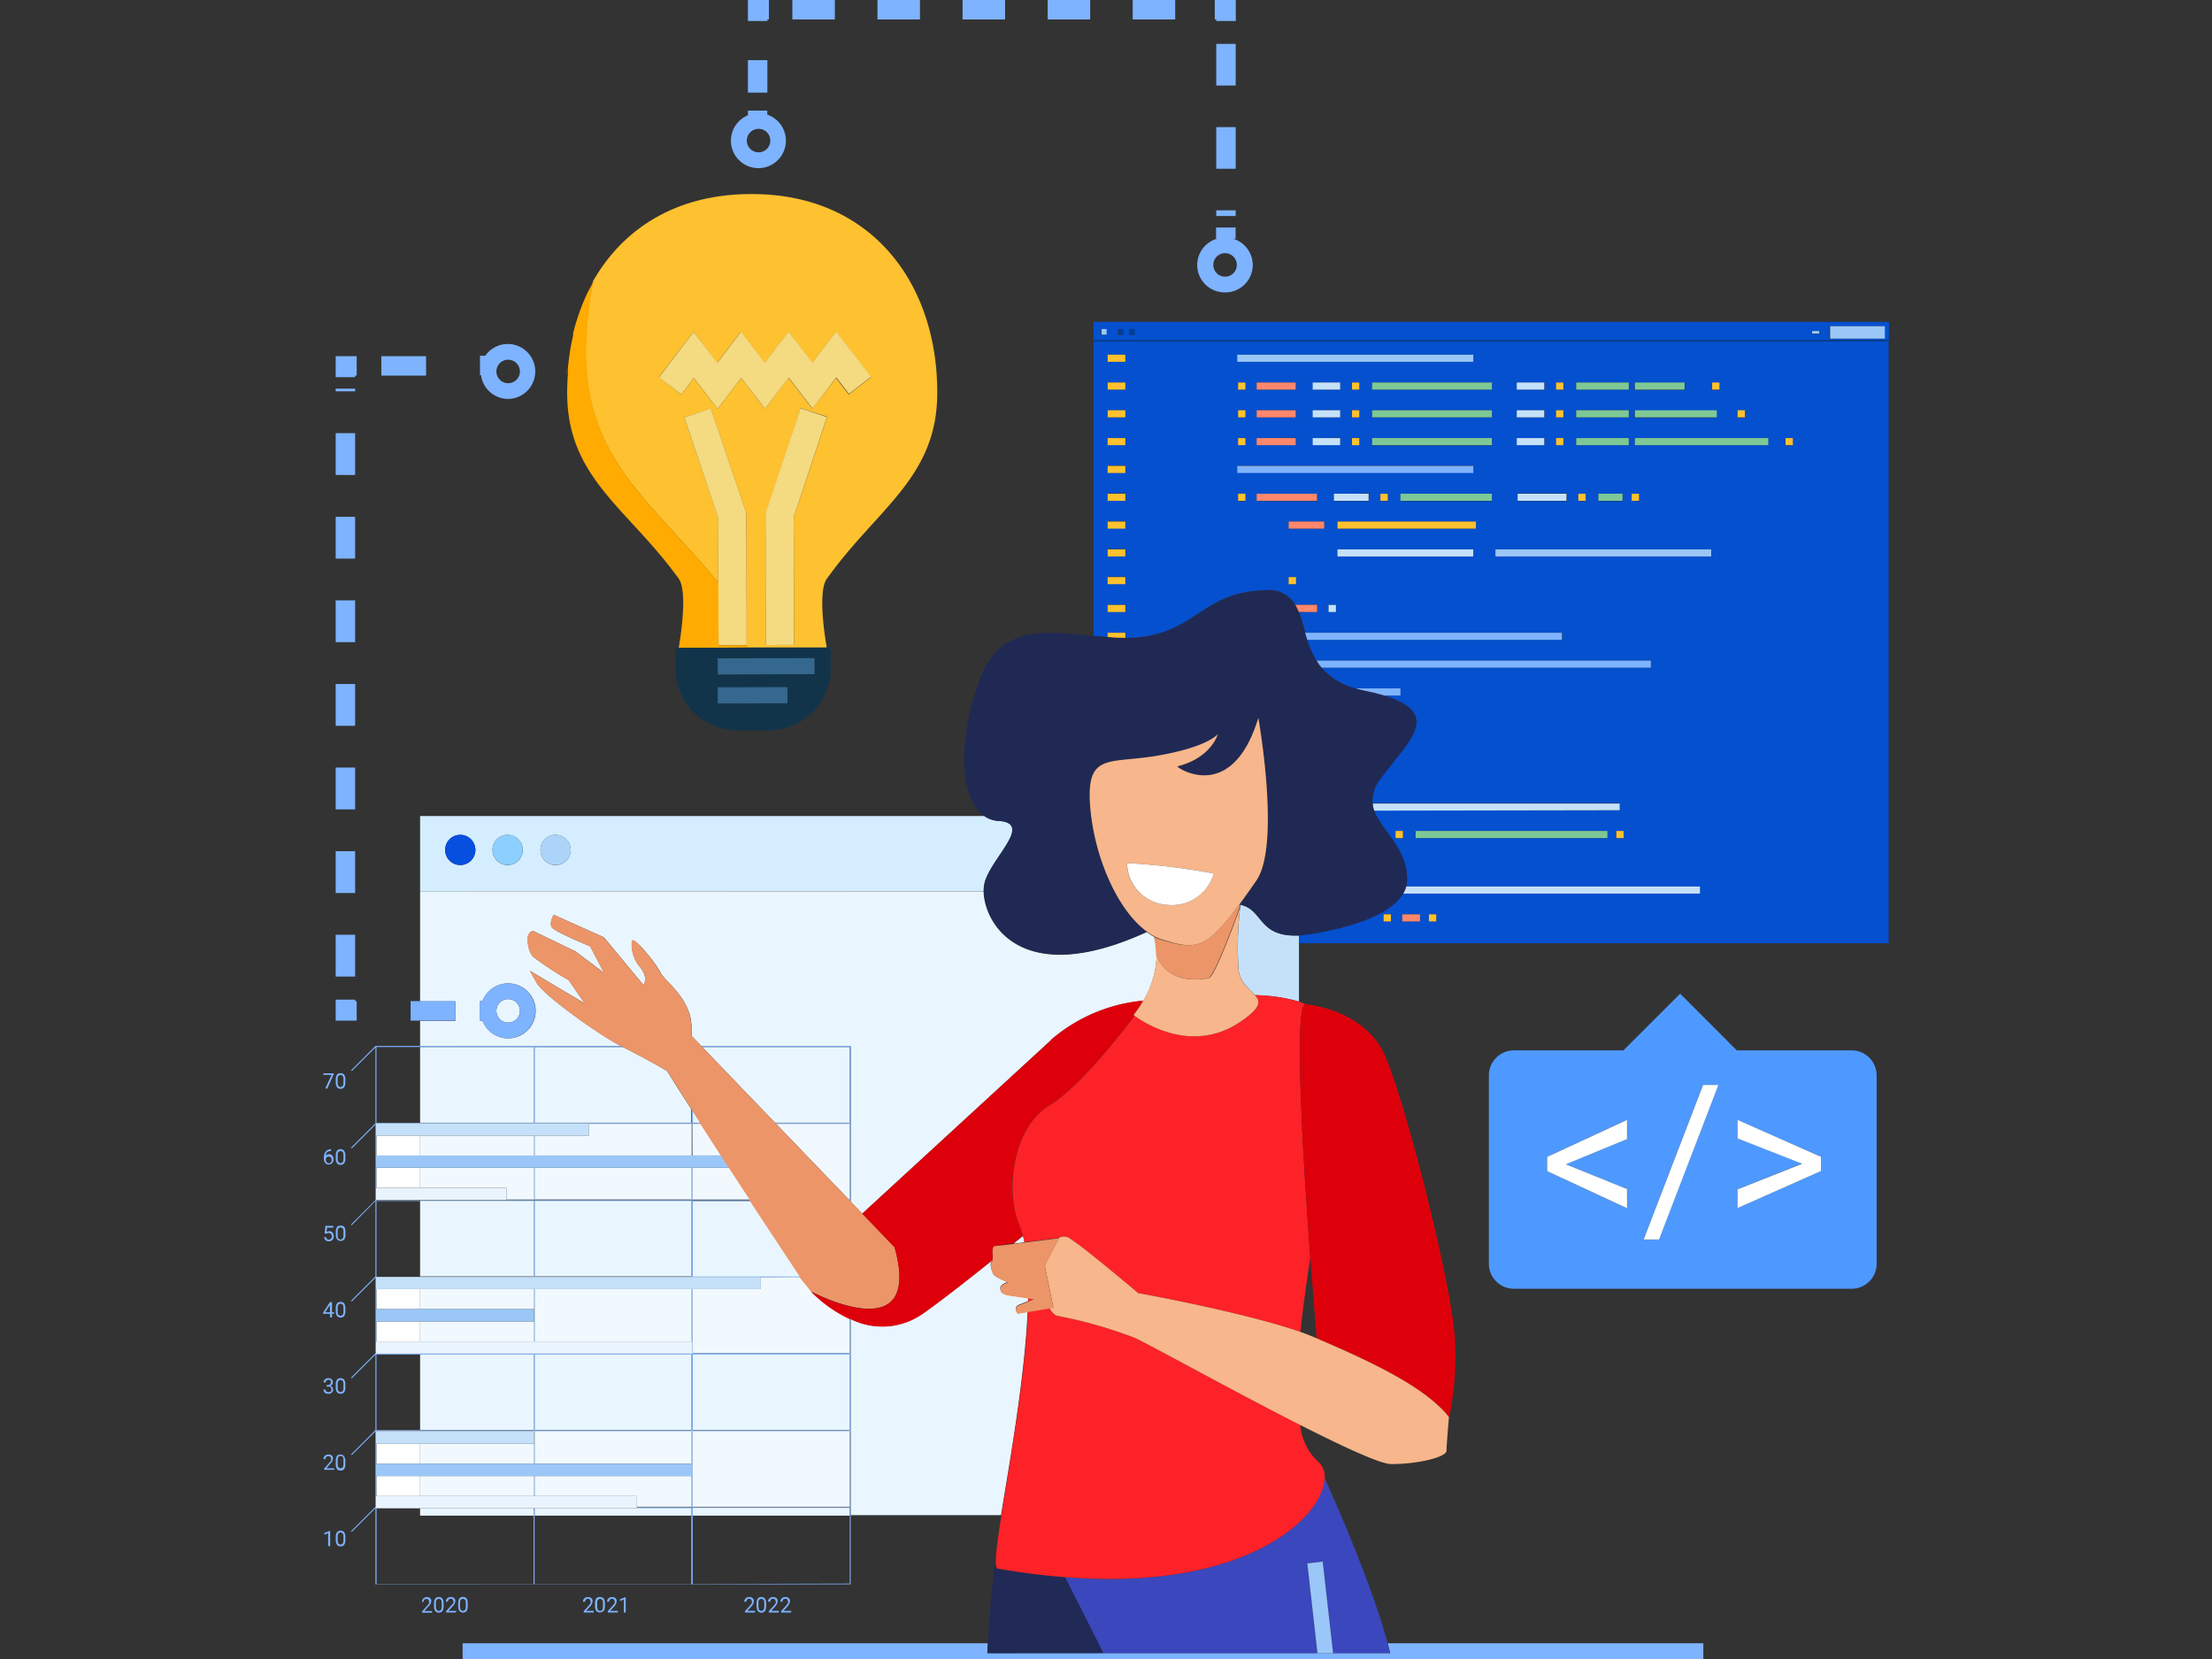 <svg xmlns="http://www.w3.org/2000/svg" width="256" height="192" viewBox="0 0 256 192">
  <rect x="0" y="0" width="256" height="192" fill="#333333" stroke="none"/>
  <g>
    <path d="M152.39,154.89c-.14-1.72-.43-5.17-.74-9.36-.37,2.53-.82,5.56-1.14,8.62.62.22,1.19.44,1.69.66Z" fill="none"/>
    <path d="M53.82,186.33a.83.83,0,0,0,.09-.41v-.36a.89.89,0,0,0-.08-.42l-.26-.13-.25.13a.83.83,0,0,0-.08.4v.36a.89.89,0,0,0,.08.42l.26.14Z" fill="none"/>
    <path d="M39.41,124.38l-.25.13a.83.83,0,0,0-.08.4v.36a.89.89,0,0,0,.08.42l.26.14.24-.13a.73.73,0,0,0,.09-.41v-.36a.86.86,0,0,0-.08-.42Z" fill="none"/>
    <path d="M39.41,133.21l-.25.12a.83.83,0,0,0-.08.4v.36a.89.89,0,0,0,.08.42l.26.14.24-.13a.7.7,0,0,0,.09-.4v-.37a.82.82,0,0,0-.08-.41Z" fill="none"/>
    <rect x="43.57" y="121.17" width="5.05" height="8.77" fill="none"/>
    <path d="M50.78,185l-.25.13a.83.83,0,0,0-.08.4v.36a.77.77,0,0,0,.09.42l.25.14.24-.13a.73.73,0,0,0,.09-.41v-.36a.89.89,0,0,0-.08-.42Z" fill="none"/>
    <rect x="61.87" y="175.41" width="18.18" height="7.86" fill="none"/>
    <rect x="43.57" y="138.95" width="5.05" height="8.77" fill="none"/>
    <rect x="80.16" y="175.41" width="18.17" height="7.86" fill="none"/>
    <rect x="43.57" y="156.72" width="5.05" height="8.77" fill="none"/>
    <polygon points="61.75 175.41 48.62 175.41 48.62 174.56 43.57 174.56 43.57 183.27 61.75 183.27 61.75 175.41" fill="none"/>
    <path d="M58.81,44.35A1.36,1.36,0,1,0,57.45,43,1.36,1.36,0,0,0,58.81,44.35Z" fill="none"/>
    <path d="M87.8,17.63a1.36,1.36,0,1,0-1.37-1.36A1.37,1.37,0,0,0,87.8,17.63Z" fill="none"/>
    <path d="M37.71,134.16a.57.57,0,0,0,.1.36l.24.13.24-.11a.47.47,0,0,0,.09-.3.46.46,0,0,0-.09-.29l-.23-.11-.22.07-.13.17Z" fill="none"/>
    <path d="M141.78,32a1.36,1.36,0,1,0-1.36-1.36A1.36,1.36,0,0,0,141.78,32Z" fill="none"/>
    <path d="M39.41,142l-.25.13a.83.83,0,0,0-.08.4v.36a.89.89,0,0,0,.08.42l.26.14.24-.13a.73.73,0,0,0,.09-.41v-.36a.89.89,0,0,0-.08-.42Z" fill="none"/>
    <path d="M39.41,150.86l-.25.13a.78.78,0,0,0-.08.39v.36a.94.94,0,0,0,.08.43l.26.13.24-.13a.7.7,0,0,0,.09-.4v-.37a.82.82,0,0,0-.08-.41Z" fill="none"/>
    <path d="M39.41,159.68l-.25.13a.83.83,0,0,0-.08.4v.36a.89.89,0,0,0,.08.42l.26.14.24-.13a.73.73,0,0,0,.09-.41v-.36a.89.89,0,0,0-.08-.42Z" fill="none"/>
    <path d="M39.41,168.51l-.25.13a.83.83,0,0,0-.08.4v.36a.89.89,0,0,0,.08.42l.26.13.24-.12a.73.73,0,0,0,.09-.41v-.37a.84.84,0,0,0-.08-.41Z" fill="none"/>
    <polygon points="37.64 151.87 38.19 151.87 38.19 151 38.16 151.05 37.64 151.87" fill="none"/>
    <path d="M39.41,177.33l-.25.13a.83.83,0,0,0-.08.4v.36a.89.89,0,0,0,.08.42l.26.14.24-.13a.7.7,0,0,0,.09-.4v-.37a.82.82,0,0,0-.08-.41Z" fill="none"/>
    <path d="M88.36,186.33a.83.83,0,0,0,.09-.41v-.36a.89.89,0,0,0-.08-.42l-.26-.13-.25.13a.83.83,0,0,0-.08.4v.36a.89.89,0,0,0,.08.42l.26.14Z" fill="none"/>
    <path d="M69.7,186.33a.84.84,0,0,0,.08-.41v-.36a.78.78,0,0,0-.08-.42l-.25-.13-.25.13a.73.73,0,0,0-.08.4v.36a.78.78,0,0,0,.08.42l.25.14Z" fill="none"/>
    <path d="M126.56,37.25v1.63h0v34.7q.84.09,1.68.15v-.5h2.05v.59c.54,0,1.07,0,1.59-.08,6.61-.71,7.42-5.26,14.51-5.43a3.57,3.57,0,0,1,3.55,1.7h2.54v.82h-2.14c.29.73.5,1.55.74,2.4h29.74v.82H151.28a10,10,0,0,0,1.07,2.4h38.71v.82H152.94a7.9,7.9,0,0,0,3.93,2.4h5.21v.82h-1.91c7.05,2.12,2.5,5.54-.45,9.67a4,4,0,0,0-.88,2.79h28.61v.82H159c.82,2.31,3.77,4.26,3.82,7.9a3.12,3.12,0,0,1-.13.93h34v.82H162.35c-2.3,3.85-12,4.83-12,4.83h0v.91h68.23V39.53h.05v0H126.56v-.15h92.05V37.25ZM162.35,97h-.84v-.82h.84ZM186,97h-22.2v-.82H186Zm1.87,0h-.84v-.82h.84ZM161,106.64h-.85v-.82H161Zm3.36,0h-2.05v-.82h2.05Zm1.88,0h-.85v-.82h.85Zm-36-62.37v.82h-2.05v-.82Zm-2.05-2.4v-.82h2.05v.82Zm2.05,5.61v.83h-2.05v-.83Zm28.56-2.39v-.82h13.86v.82Zm13.86,2.39v.83H158.8v-.83Zm-2.16-5.61H143.19v-.82H170.5Zm-14,3.22v-.82h.85v.82Zm.85,2.39v.83h-.85v-.83Zm-5.4-2.39v-.82h3.18v.82Zm3.18,2.39v.83h-3.18v-.83Zm-9.66-2.39v-.82H150v.82ZM150,47.48v.83h-4.52v-.83Zm-6.67-2.39v-.82h.85v.82Zm.85,2.39v.83h-.85v-.83Zm34.58,0v.83h-3.18v-.83Zm-3.18-2.39v-.82h3.18v.82Zm5.4,2.39v.83h-.85v-.83Zm-.85-2.39v-.82h.85v.82Zm-4.45,12h5.65V58h-5.65Zm-.1-5.62V50.7h3.18v.82Zm4.55,0V50.7h.85v.82Zm-22.77-.82v.82h-.85V50.7Zm-2.22,0v.82h-3.18V50.7Zm-5.14,0v.82h-4.52V50.7Zm-5.82,0v.82h-.85V50.7Zm-13.9,20.13h-2.05V70h2.05Zm0-3.21h-2.05v-.83h2.05Zm0-3.22h-2.05v-.82h2.05Zm0-3.22h-2.05v-.82h2.05Zm0-3.22h-2.05v-.82h2.05Zm0-3.22h-2.05v-.82h2.05Zm0-3.22h-2.05V50.7h2.05Zm12.95,2.4H170.5v.82H143.19Zm17.42,3.22V58h-.85v-.82Zm-2.22,0V58h-4v-.82ZM144.14,58h-.85v-.82h.85Zm1.3,0v-.82h7V58ZM150,67.62h-.85v-.83H150Zm3.26-6.44h-4.11v-.82h4.11Zm1.36,9.65h-.85V70h.85ZM170.5,64.4H154.79v-.82H170.5Zm.31-3.22h-16v-.82h16ZM172.66,58H162.08v-.82h10.58Zm0-6.44H158.8V50.7h13.86ZM198.05,64.4h-25v-.82h25Zm-9.56-16.92v.83h-6.07v-.83Zm-6.07-2.39v-.82h6.07v.82Zm6.07,5.61v.82h-6.07V50.7Zm-.71,6.44V58H185v-.82Zm-4.27,0V58h-.85v-.82Zm5.33.82v-.82h.85V58Zm15.81-6.44H189.21V50.7h15.44Zm-6-4v.83h-9.48v-.83Zm-9.48-2.39v-.82H195v.82Zm8.94,0v-.82H199v.82Zm2.94,3.22v-.83h.85v.83Zm6.4,3.21h-.85V50.7h.85Zm2.23-13.2h1v.29h-1Zm-79-.24h.6v.65h-.6Zm-1.3,0h.59v.65h-.59Zm-2,0h.59v.65h-.59Zm84.32,1.1V37.75h6.34v1.43Z" fill="#0450cf"/>
    <rect x="126.56" y="39.36" width="92.05" height="0.15" fill="#003e99"/>
    <rect x="211.8" y="37.75" width="6.34" height="1.44" fill="#9ac7f7"/>
    <rect x="210.56" y="38.32" width="0.16" height="0.29" fill="#003e99"/>
    <polygon points="210.56 38.61 210.56 38.32 210.56 38.31 209.72 38.31 209.72 38.61 210.4 38.61 210.56 38.61" fill="#9ac7f7"/>
    <rect x="129.46" y="38.08" width="0.59" height="0.65" fill="#003e99"/>
    <rect x="127.48" y="38.08" width="0.59" height="0.65" fill="#9ac7f7"/>
    <rect x="130.76" y="38.08" width="0.59" height="0.65" fill="#003e99"/>
    <rect x="143.19" y="41.05" width="27.32" height="0.82" fill="#9ac7f7"/>
    <rect x="145.44" y="44.27" width="4.52" height="0.82" fill="#ff876c"/>
    <rect x="145.44" y="47.48" width="4.52" height="0.82" fill="#ff876c"/>
    <rect x="145.44" y="50.7" width="4.52" height="0.82" fill="#ff876c"/>
    <rect x="158.8" y="44.27" width="13.86" height="0.82" fill="#7ec896"/>
    <rect x="158.8" y="47.48" width="13.86" height="0.82" fill="#7ec896"/>
    <rect x="158.8" y="50.7" width="13.86" height="0.82" fill="#7ec896"/>
    <rect x="151.92" y="44.27" width="3.18" height="0.82" fill="#c5e1f9"/>
    <rect x="151.92" y="47.48" width="3.18" height="0.82" fill="#c5e1f9"/>
    <rect x="151.92" y="50.7" width="3.18" height="0.82" fill="#c5e1f9"/>
    <rect x="156.47" y="44.27" width="0.85" height="0.82" fill="#fec12f"/>
    <rect x="156.47" y="47.48" width="0.85" height="0.82" fill="#fec12f"/>
    <rect x="156.47" y="50.7" width="0.85" height="0.82" fill="#fec12f"/>
    <rect x="143.29" y="44.27" width="0.85" height="0.82" fill="#fec12f"/>
    <rect x="143.29" y="47.48" width="0.85" height="0.82" fill="#fec12f"/>
    <rect x="143.29" y="50.7" width="0.85" height="0.82" fill="#fec12f"/>
    <rect x="145.44" y="57.14" width="6.98" height="0.82" fill="#ff876c"/>
    <rect x="162.08" y="57.14" width="10.58" height="0.82" fill="#7ec896"/>
    <rect x="154.38" y="57.14" width="4.01" height="0.82" fill="#c5e1f9"/>
    <rect x="159.76" y="57.14" width="0.85" height="0.82" fill="#fec12f"/>
    <rect x="173.07" y="63.58" width="24.97" height="0.82" fill="#9ac7f7"/>
    <rect x="154.79" y="63.58" width="15.71" height="0.82" fill="#c5e1f9"/>
    <rect x="184.99" y="57.14" width="2.79" height="0.82" fill="#7ec896"/>
    <rect x="175.64" y="57.14" width="5.65" height="0.82" fill="#c5e1f9"/>
    <rect x="182.66" y="57.14" width="0.85" height="0.82" fill="#fec12f"/>
    <rect x="188.84" y="57.14" width="0.85" height="0.82" fill="#fec12f"/>
    <rect x="143.29" y="57.14" width="0.85" height="0.82" fill="#fec12f"/>
    <path d="M152.43,70.83V70h-2.54a6.92,6.92,0,0,1,.4.82Z" fill="#ff876c"/>
    <rect x="153.76" y="70.01" width="0.85" height="0.82" fill="#c5e1f9"/>
    <rect x="149.14" y="66.79" width="0.85" height="0.82" fill="#fec12f"/>
    <rect x="149.14" y="60.36" width="4.11" height="0.82" fill="#ff876c"/>
    <rect x="154.79" y="60.36" width="16.02" height="0.82" fill="#fec12f"/>
    <rect x="182.42" y="44.27" width="6.08" height="0.82" fill="#7ec896"/>
    <rect x="182.42" y="47.48" width="6.08" height="0.82" fill="#7ec896"/>
    <rect x="182.42" y="50.7" width="6.08" height="0.82" fill="#7ec896"/>
    <rect x="189.21" y="44.27" width="5.75" height="0.82" fill="#7ec896"/>
    <rect x="189.21" y="47.48" width="9.48" height="0.82" fill="#7ec896"/>
    <rect x="189.21" y="50.7" width="15.44" height="0.82" fill="#7ec896"/>
    <rect x="175.54" y="44.27" width="3.18" height="0.82" fill="#c5e1f9"/>
    <rect x="175.54" y="47.48" width="3.18" height="0.82" fill="#c5e1f9"/>
    <rect x="175.54" y="50.7" width="3.18" height="0.82" fill="#c5e1f9"/>
    <rect x="180.09" y="44.27" width="0.85" height="0.82" fill="#fec12f"/>
    <rect x="180.09" y="47.48" width="0.85" height="0.82" fill="#fec12f"/>
    <rect x="180.09" y="50.7" width="0.85" height="0.82" fill="#fec12f"/>
    <rect x="198.15" y="44.27" width="0.85" height="0.82" fill="#fec12f"/>
    <rect x="201.09" y="47.48" width="0.85" height="0.82" fill="#fec12f"/>
    <rect x="206.64" y="50.7" width="0.85" height="0.82" fill="#fec12f"/>
    <rect x="143.19" y="53.92" width="27.32" height="0.82" fill="#7eb3ff"/>
    <rect x="163.83" y="96.17" width="22.2" height="0.82" fill="#7ec896"/>
    <path d="M187.45,93.77V93H158.84a3.34,3.34,0,0,0,.18.82Z" fill="#c5e1f9"/>
    <rect x="161.51" y="96.17" width="0.85" height="0.82" fill="#fec12f"/>
    <rect x="162.29" y="105.82" width="2.05" height="0.82" fill="#ff876c"/>
    <rect x="160.13" y="105.82" width="0.85" height="0.82" fill="#fec12f"/>
    <rect x="165.37" y="105.82" width="0.85" height="0.82" fill="#fec12f"/>
    <path d="M196.74,103.42v-.82h-34a3.15,3.15,0,0,1-.36.82Z" fill="#c5e1f9"/>
    <rect x="187.06" y="96.17" width="0.85" height="0.82" fill="#fec12f"/>
    <path d="M180.77,74.05v-.82H151c.08.27.16.55.25.82Z" fill="#7eb3ff"/>
    <path d="M191.06,77.27v-.82H152.35a6.52,6.52,0,0,0,.59.82Z" fill="#7eb3ff"/>
    <path d="M160.17,80.49h1.91v-.82h-5.21c.35.1.72.2,1.12.28C158.82,80.12,159.53,80.3,160.17,80.49Z" fill="#7eb3ff"/>
    <rect x="128.19" y="41.05" width="2.05" height="0.82" fill="#fec12f"/>
    <rect x="128.19" y="44.27" width="2.05" height="0.82" fill="#fec12f"/>
    <rect x="128.19" y="47.48" width="2.05" height="0.82" fill="#fec12f"/>
    <rect x="128.19" y="50.7" width="2.05" height="0.82" fill="#fec12f"/>
    <rect x="128.19" y="53.92" width="2.05" height="0.82" fill="#fec12f"/>
    <rect x="128.19" y="57.14" width="2.05" height="0.82" fill="#fec12f"/>
    <rect x="128.19" y="60.36" width="2.05" height="0.82" fill="#fec12f"/>
    <rect x="128.19" y="63.58" width="2.05" height="0.82" fill="#fec12f"/>
    <rect x="128.19" y="66.79" width="2.05" height="0.82" fill="#fec12f"/>
    <rect x="128.19" y="70.01" width="2.05" height="0.82" fill="#fec12f"/>
    <path d="M130.24,73.82v-.59h-2.05v.5C128.89,73.79,129.57,73.82,130.24,73.82Z" fill="#fec12f"/>
    <polygon points="61.87 174.56 61.87 175.41 80.04 175.41 80.04 174.5 73.71 174.5 73.71 174.56 61.87 174.56" fill="#e9f6ff"/>
    <polygon points="98.34 121.17 81.27 121.17 89.69 129.94 98.34 129.94 98.34 121.17" fill="#e9f6ff"/>
    <rect x="80.16" y="174.5" width="18.17" height="0.91" fill="#e9f6ff"/>
    <path d="M117.78,152s-.57-.7.14-1l1.06-.42c0-.12,0-.24,0-.36l-2.21-.33c-.85-.14-1-.42-1-.84s.85-.69.85-.69-1.57-.56-1.71-1-.42-1-.14-1.39a.59.59,0,0,0,.06-.14c-3.25,2.6-6.18,4.87-8,6.15a8.14,8.14,0,0,1-8.38.65v22.72h17.4c1-6.15,2.72-15.8,3.08-23.59Z" fill="#e9f6ff"/>
    <path d="M72.08,121.17H61.87v8.77H80v-1.58c-1.18-1.83-2.16-3.38-2.8-4.42C75.62,123,73.5,121.89,72.08,121.17Z" fill="#e9f6ff"/>
    <path d="M118.56,143.77c0-.25-.11-.49-.17-.73l-1.1.89Z" fill="#e9f6ff"/>
    <rect x="48.62" y="138.95" width="13.13" height="8.77" fill="#e9f6ff"/>
    <rect x="80.16" y="156.72" width="18.17" height="8.77" fill="#e9f6ff"/>
    <path d="M80.16,139v8.77H92.71c-1.26-1.91-3.43-5.19-5.78-8.77Z" fill="#e9f6ff"/>
    <rect x="48.62" y="174.56" width="13.13" height="0.85" fill="#e9f6ff"/>
    <path d="M58.81,118.35A1.36,1.36,0,1,0,57.45,117,1.36,1.36,0,0,0,58.81,118.35Z" fill="#e9f6ff"/>
    <rect x="61.87" y="156.72" width="18.18" height="8.77" fill="#e9f6ff"/>
    <rect x="48.62" y="121.17" width="13.13" height="8.77" fill="#e9f6ff"/>
    <path d="M71.85,121.05c-2.62-1.35-9-5.93-9.73-7.3l-.78-1.39,6.34,3.77-1.87-2.71a34.65,34.65,0,0,1-4.16-2.74,3,3,0,0,1-.52-1.32c-.3-1.55.58-1.61.58-1.61l4.86,2.34,3.36,2.52-1.63-3.09s-4.15-1.7-4.45-2.23.24-1.41.24-1.41l5.79,2.59L74.47,114s.62-.72-.33-2a4,4,0,0,1-1-3.08c.19-.68,3,2.87,3.34,3.7s3.42,2.83,3.55,6.11c0,.38,0,.77,0,1.15l1.16,1.2H98.46v18l1.33,1.38,21.76-20a3.1,3.1,0,0,1,.5-.46,19,19,0,0,1,10.27-4.17,11,11,0,0,0,1.55-5.33,10.27,10.27,0,0,0-.26-2.06,6.17,6.17,0,0,1-.9-.57c-14.53,6.66-18.81-1-18.88-4.72H48.62v12.74H52.7v2.26H48.62v2.93Zm-16.3-5.19h.29a3.18,3.18,0,1,1,0,2.26h-.29Z" fill="#e9f6ff"/>
    <rect x="61.87" y="138.95" width="18.18" height="8.77" fill="#e9f6ff"/>
    <rect x="48.62" y="156.72" width="13.13" height="8.77" fill="#e9f6ff"/>
    <path d="M80.16,129.94h.9l-.9-1.39Z" fill="#e9f6ff"/>
    <path d="M113.83,103.12A3.64,3.64,0,0,1,114,102c.92-2.9,5.65-6.79,1.5-7a3.14,3.14,0,0,1-1.58-.56H48.62v8.71ZM64.3,96.62a1.75,1.75,0,1,1-1.75,1.74A1.74,1.74,0,0,1,64.3,96.62Zm-5.52,0A1.75,1.75,0,1,1,57,98.36,1.74,1.74,0,0,1,58.78,96.62Zm-5.52,0a1.75,1.75,0,1,1-1.74,1.74A1.74,1.74,0,0,1,53.26,96.62Z" fill="#d4edff"/>
    <path d="M53.26,100.11a1.75,1.75,0,1,0-1.74-1.75A1.75,1.75,0,0,0,53.26,100.11Z" fill="#074fdf"/>
    <path d="M58.78,100.11A1.75,1.75,0,1,0,57,98.36,1.75,1.75,0,0,0,58.78,100.11Z" fill="#8dcfff"/>
    <path d="M64.3,100.11a1.75,1.75,0,1,0-1.75-1.75A1.75,1.75,0,0,0,64.3,100.11Z" fill="#acd4f8"/>
    <path d="M98.4,152.67v4H43.51v-8.88H92.75l0-.06H80.16V139h6.77l0-.06H43.51V130H81.1l0-.06h-.9v-1.39l-.12-.19v1.58H61.87v-8.77H72.08l-.11-.06-.12-.06H43.45v0l-2.82,2.82.08.09,2.74-2.74V130l-2.82,2.82.08.09,2.74-2.74v8.72l-2.82,2.82.08.09L43.45,139v8.72l-2.82,2.82.08.09,2.74-2.74v8.72l-2.82,2.82.08.09,2.74-2.74v8.72l-2.82,2.82.08.08,2.74-2.73v8.72l-2.82,2.82.08.08,2.74-2.73v8.8h55v-30.7Zm-36.65-31.5v8.77H43.57v-8.77H61.75ZM80,139v8.77H61.87V139Zm-31.42,0H61.75v8.77H43.57V139Zm49.72,17.77v8.77H80.16v-8.77Zm-18.3,0v8.77H61.87v-8.77Zm-31.42,0H61.75v8.77H43.57v-8.77Zm-5,26.55v-8.71h-.06v-9H98.4v8.89H73.71v.06H80v8.77H61.87v-8.71h-.12v8.71Zm36.59,0V174.5H98.34v8.77Z" fill="#7eb3ff"/>
    <polygon points="98.34 121.17 98.34 129.94 89.69 129.94 89.75 130 98.4 130 98.4 130.06 98.4 138.83 98.4 138.89 98.3 138.89 98.46 139.05 98.46 121.05 81.15 121.05 81.27 121.17 98.34 121.17" fill="#7eb3ff"/>
    <polygon points="37.53 177.41 37.53 177.61 37.98 177.44 37.98 178.94 38.21 178.94 38.21 177.17 38.17 177.17 37.53 177.41" fill="#7eb3ff"/>
    <path d="M39.41,177.15a.47.47,0,0,0-.42.19,1,1,0,0,0-.13.58v.3a1,1,0,0,0,.14.56.49.49,0,0,0,.42.18.47.47,0,0,0,.42-.19,1,1,0,0,0,.13-.58v-.29a1,1,0,0,0-.14-.57A.49.49,0,0,0,39.41,177.15Zm.34,1.1a.7.7,0,0,1-.09.4l-.24.13-.26-.14a.89.89,0,0,1-.08-.42v-.36a.83.83,0,0,1,.08-.4l.25-.13.26.14a.82.82,0,0,1,.08.41Z" fill="#7eb3ff"/>
    <path d="M38.21,169.42a1,1,0,0,0,.33-.62.43.43,0,0,0-.14-.35.57.57,0,0,0-.39-.12.6.6,0,0,0-.42.15.53.53,0,0,0-.15.39h.22l.09-.27.26-.09.23.09.08.22,0,.2-.19.25-.61.68v.16h1.16v-.18h-.89Z" fill="#7eb3ff"/>
    <path d="M39.41,168.33a.49.49,0,0,0-.42.18,1,1,0,0,0-.13.58v.3A.94.94,0,0,0,39,170a.47.47,0,0,0,.42.19.5.5,0,0,0,.42-.19,1.05,1.05,0,0,0,.13-.59v-.29a.94.94,0,0,0-.14-.56A.49.49,0,0,0,39.41,168.33Zm.34,1.09a.73.73,0,0,1-.09.41l-.24.12-.26-.13a.89.89,0,0,1-.08-.42V169a.83.83,0,0,1,.08-.4l.25-.13.26.13a.84.84,0,0,1,.08.41Z" fill="#7eb3ff"/>
    <path d="M38,161.13l-.25-.09-.09-.22h-.22a.46.46,0,0,0,.15.36.61.61,0,0,0,.41.13.59.59,0,0,0,.4-.14.49.49,0,0,0,.16-.37l-.08-.27-.23-.15.21-.16.07-.22a.5.5,0,0,0-.14-.37.56.56,0,0,0-.39-.13.52.52,0,0,0-.39.14.43.43,0,0,0-.16.35h.23l.08-.22.24-.09a.27.27,0,0,1,.3.31l-.09.22-.25.09H37.8v.18H38a.44.44,0,0,1,.28.08l.09.24-.08.24Z" fill="#7eb3ff"/>
    <path d="M39.41,159.5a.47.47,0,0,0-.42.19,1,1,0,0,0-.13.57v.3a.94.94,0,0,0,.14.56.56.56,0,0,0,.84,0,1,1,0,0,0,.13-.59v-.29a.94.94,0,0,0-.14-.56A.49.49,0,0,0,39.41,159.5Zm.34,1.09a.73.73,0,0,1-.09.41l-.24.13-.26-.14a.89.89,0,0,1-.08-.42v-.36a.83.83,0,0,1,.08-.4l.25-.13.26.13a.89.89,0,0,1,.08.42Z" fill="#7eb3ff"/>
    <path d="M38.42,150.7h-.24l-.79,1.22v.13h.8v.41h.23v-.41h.24v-.18h-.24Zm-.23,1.17h-.55l.53-.82,0-.05Z" fill="#7eb3ff"/>
    <path d="M39.41,150.67a.5.5,0,0,0-.42.19,1,1,0,0,0-.13.58v.3a1,1,0,0,0,.14.56.5.5,0,0,0,.42.19.48.48,0,0,0,.42-.2,1,1,0,0,0,.13-.58v-.29a1,1,0,0,0-.14-.57A.49.49,0,0,0,39.41,150.67Zm.34,1.1a.7.7,0,0,1-.09.4l-.24.13-.26-.13a.94.94,0,0,1-.08-.43v-.36a.78.78,0,0,1,.08-.39l.25-.13.26.13a.82.82,0,0,1,.08.41Z" fill="#7eb3ff"/>
    <path d="M38.06,143.48l-.23-.08-.11-.23h-.21a.51.51,0,0,0,.17.36.53.53,0,0,0,.38.13.51.51,0,0,0,.41-.16.58.58,0,0,0,.15-.43.65.65,0,0,0-.14-.43.53.53,0,0,0-.39-.16l-.29.08.05-.48h.72v-.21h-.91l-.09.88.18.05.06-.05.23-.07.26.11a.44.44,0,0,1,.1.29.5.5,0,0,1-.09.29Z" fill="#7eb3ff"/>
    <path d="M39.41,141.85A.47.47,0,0,0,39,142a1,1,0,0,0-.13.57v.3a.94.94,0,0,0,.14.56.56.56,0,0,0,.84,0,1,1,0,0,0,.13-.59v-.29a.94.94,0,0,0-.14-.56A.49.49,0,0,0,39.41,141.85Zm.34,1.09a.73.73,0,0,1-.09.41l-.24.13-.26-.14a.89.89,0,0,1-.08-.42v-.36a.83.83,0,0,1,.08-.4l.25-.13.26.13a.89.89,0,0,1,.08.42Z" fill="#7eb3ff"/>
    <path d="M38.31,133.23h0V133h0a.8.8,0,0,0-.62.27,1.14,1.14,0,0,0-.21.74v.09a.81.81,0,0,0,.16.5.56.56,0,0,0,.81,0,.62.62,0,0,0,.15-.44.6.6,0,0,0-.14-.41.45.45,0,0,0-.37-.17.51.51,0,0,0-.38.16.68.68,0,0,1,.18-.42A.64.64,0,0,1,38.31,133.23Zm-.47.68.22-.07.23.11a.46.46,0,0,1,.09.29.47.47,0,0,1-.09.3l-.24.11-.24-.13a.57.57,0,0,1-.1-.36v-.08Z" fill="#7eb3ff"/>
    <path d="M39.41,133a.47.47,0,0,0-.42.19,1,1,0,0,0-.13.58v.3a1,1,0,0,0,.14.56.49.49,0,0,0,.42.18.47.47,0,0,0,.42-.19,1,1,0,0,0,.13-.58v-.29a1,1,0,0,0-.14-.57A.49.49,0,0,0,39.41,133Zm.34,1.1a.7.7,0,0,1-.09.4l-.24.13-.26-.14a.89.89,0,0,1-.08-.42v-.36a.83.83,0,0,1,.08-.4l.25-.12.26.13a.82.82,0,0,1,.08.41Z" fill="#7eb3ff"/>
    <polygon points="37.64 125.98 37.88 125.98 38.61 124.34 38.61 124.22 37.42 124.22 37.42 124.4 38.37 124.4 37.64 125.98" fill="#7eb3ff"/>
    <path d="M39.41,124.2a.49.49,0,0,0-.42.18,1,1,0,0,0-.13.58v.3a.94.94,0,0,0,.14.56.47.47,0,0,0,.42.19.5.5,0,0,0,.42-.19,1.05,1.05,0,0,0,.13-.59v-.29a.94.94,0,0,0-.14-.56A.49.49,0,0,0,39.41,124.2Zm.34,1.09a.73.73,0,0,1-.09.41l-.24.13-.26-.14a.89.89,0,0,1-.08-.42v-.36a.83.83,0,0,1,.08-.4l.25-.13.26.13a.86.86,0,0,1,.08.42Z" fill="#7eb3ff"/>
    <path d="M49.58,185.92a1,1,0,0,0,.34-.62.42.42,0,0,0-.15-.34.52.52,0,0,0-.38-.13A.57.57,0,0,0,49,185a.5.5,0,0,0-.16.39H49l.09-.26.27-.1.22.09.08.23,0,.2-.19.25-.61.68v.16H50v-.19h-.89Z" fill="#7eb3ff"/>
    <path d="M50.78,184.83a.47.47,0,0,0-.42.19,1,1,0,0,0-.13.57v.3a.94.94,0,0,0,.14.56.56.56,0,0,0,.84,0,1,1,0,0,0,.13-.59v-.29a.94.94,0,0,0-.14-.56A.49.49,0,0,0,50.78,184.83Zm.34,1.09a.73.73,0,0,1-.09.41l-.24.13-.25-.14a.77.77,0,0,1-.09-.42v-.36a.83.83,0,0,1,.08-.4l.25-.13.26.13a.89.89,0,0,1,.08.42Z" fill="#7eb3ff"/>
    <path d="M52.24,185.78l-.61.68v.16h1.16v-.19H51.9l.47-.51a1,1,0,0,0,.33-.62.41.41,0,0,0-.14-.34.53.53,0,0,0-.39-.13.6.6,0,0,0-.42.15.53.53,0,0,0-.15.39h.22l.09-.26.26-.1.23.09.08.23,0,.2Z" fill="#7eb3ff"/>
    <path d="M54,186.45a1.12,1.12,0,0,0,.13-.59v-.29A.94.94,0,0,0,54,185a.49.49,0,0,0-.42-.18.47.47,0,0,0-.42.19,1,1,0,0,0-.13.57v.3a.94.94,0,0,0,.14.56.56.56,0,0,0,.84,0Zm-.76-.55v-.36a.83.83,0,0,1,.08-.4l.25-.13.26.13a.89.89,0,0,1,.08.42v.36a.83.83,0,0,1-.09.41l-.24.13-.26-.14A.89.89,0,0,1,53.24,185.9Z" fill="#7eb3ff"/>
    <path d="M68.58,185.3a.44.44,0,0,0-.14-.34.56.56,0,0,0-.39-.13.57.57,0,0,0-.42.15.5.5,0,0,0-.16.39h.23l.09-.26.26-.1.22.09.08.23,0,.2-.18.25-.61.68v.16h1.15v-.19h-.88l.47-.51A1,1,0,0,0,68.58,185.3Z" fill="#7eb3ff"/>
    <path d="M69.87,186.45a1,1,0,0,0,.14-.59v-.29a1,1,0,0,0-.14-.56.49.49,0,0,0-.42-.18A.47.47,0,0,0,69,185a1,1,0,0,0-.14.57v.3a.94.94,0,0,0,.14.56.56.56,0,0,0,.84,0Zm-.75-.55v-.36a.73.73,0,0,1,.08-.4l.25-.13.25.13a.78.78,0,0,1,.08.42v.36a.84.84,0,0,1-.08.41l-.25.13-.25-.14A.78.78,0,0,1,69.12,185.9Z" fill="#7eb3ff"/>
    <path d="M71.37,185.3a.44.44,0,0,0-.14-.34.56.56,0,0,0-.39-.13.57.57,0,0,0-.42.15.5.5,0,0,0-.16.39h.22l.1-.26.26-.1.22.09.08.23,0,.2-.19.25-.61.68v.16h1.16v-.19h-.89l.48-.51A1,1,0,0,0,71.37,185.3Z" fill="#7eb3ff"/>
    <polygon points="72.42 186.62 72.42 184.84 72.39 184.84 71.75 185.09 71.75 185.29 72.2 185.12 72.2 186.62 72.42 186.62" fill="#7eb3ff"/>
    <path d="M87.25,185.3a.42.42,0,0,0-.15-.34.53.53,0,0,0-.39-.13.6.6,0,0,0-.42.15.53.53,0,0,0-.15.39h.22l.09-.26.26-.1.23.09.08.23,0,.2-.19.25-.61.68v.16h1.16v-.19h-.89l.47-.51A1,1,0,0,0,87.25,185.3Z" fill="#7eb3ff"/>
    <path d="M88.54,186.45a1.12,1.12,0,0,0,.13-.59v-.29a.94.94,0,0,0-.14-.56.49.49,0,0,0-.42-.18.47.47,0,0,0-.42.19,1,1,0,0,0-.13.57v.3a.94.94,0,0,0,.14.56.56.56,0,0,0,.84,0Zm-.76-.55v-.36a.83.83,0,0,1,.08-.4l.25-.13.26.13a.89.89,0,0,1,.08.42v.36a.83.83,0,0,1-.09.41l-.24.13-.26-.14A.89.89,0,0,1,87.78,185.9Z" fill="#7eb3ff"/>
    <path d="M90,185.3a.41.41,0,0,0-.14-.34.56.56,0,0,0-.39-.13.6.6,0,0,0-.42.15.53.53,0,0,0-.16.39h.23l.09-.26.26-.1.22.09.09.23,0,.2-.19.25-.61.68v.16h1.15v-.19h-.88l.47-.51A1,1,0,0,0,90,185.3Z" fill="#7eb3ff"/>
    <path d="M91.43,185.3a.42.42,0,0,0-.15-.34.52.52,0,0,0-.38-.13.57.57,0,0,0-.42.15.5.5,0,0,0-.16.39h.22l.09-.26.27-.1.22.09.08.23,0,.2-.19.25-.61.68v.16h1.16v-.19h-.89l.47-.51A1,1,0,0,0,91.43,185.3Z" fill="#7eb3ff"/>
    <rect x="43.57" y="131.42" width="5.05" height="2.32" fill="#fff"/>
    <rect x="43.57" y="135.15" width="5.05" height="2.32" fill="#fff"/>
    <path d="M80.16,138.83h6.7c-.8-1.21-1.61-2.45-2.41-3.68H80.16Z" fill="#f1f9ff"/>
    <polygon points="98.34 130.06 89.81 130.06 98.24 138.83 98.34 138.83 98.34 130.06" fill="#f1f9ff"/>
    <rect x="48.62" y="131.42" width="13.13" height="2.32" fill="#f1f9ff"/>
    <path d="M80.16,133.73h3.36l-2.38-3.67h-1Z" fill="#f1f9ff"/>
    <rect x="61.87" y="135.15" width="18.18" height="3.67" fill="#f1f9ff"/>
    <polygon points="48.62 135.15 48.62 137.47 58.61 137.47 58.61 138.83 61.75 138.83 61.75 135.15 48.62 135.15" fill="#f1f9ff"/>
    <polygon points="68.18 130.06 68.18 131.42 61.87 131.42 61.87 133.73 80.04 133.73 80.04 130.06 68.18 130.06" fill="#f1f9ff"/>
    <rect x="43.51" y="135.15" width="0.06" height="2.32" fill="#aacdff"/>
    <rect x="43.51" y="131.42" width="0.06" height="2.32" fill="#aacdff"/>
    <path d="M80.16,138.83v-3.68H80v3.68H61.87v-3.68h-.12v3.68H58.61v.06H86.9l0-.06Z" fill="#aacdff"/>
    <polygon points="98.4 138.89 98.4 138.83 98.4 130.06 98.4 130 89.75 130 89.81 130.06 98.34 130.06 98.34 138.83 98.24 138.83 98.3 138.89 98.4 138.89" fill="#aacdff"/>
    <path d="M80,130.06v3.67h.12v-3.67h1l0-.06H68.18v.06Z" fill="#aacdff"/>
    <rect x="61.75" y="131.42" width="0.12" height="2.32" fill="#aacdff"/>
    <rect x="43.57" y="149.19" width="5.05" height="2.32" fill="#fff"/>
    <rect x="43.57" y="152.93" width="5.05" height="2.32" fill="#fff"/>
    <path d="M88,147.83v1.36H80.16v7.41H98.34v-4a15.43,15.43,0,0,1-4.49-3.19l-1.06-1.62Z" fill="#f1f9ff"/>
    <rect x="48.62" y="152.93" width="13.13" height="2.32" fill="#f1f9ff"/>
    <rect x="61.87" y="149.19" width="18.18" height="6.05" fill="#f1f9ff"/>
    <rect x="48.62" y="149.19" width="13.13" height="2.32" fill="#f1f9ff"/>
    <rect x="43.51" y="149.19" width="0.06" height="2.32" fill="#aacdff"/>
    <rect x="43.51" y="152.93" width="0.06" height="2.32" fill="#aacdff"/>
    <path d="M98.34,156.6H80.16v-7.41H80v6.06h.06v1.41H98.4v-4l-.06,0Z" fill="#aacdff"/>
    <path d="M88,147.78v.05h4.76l0-.05H88Z" fill="#aacdff"/>
    <polygon points="61.75 149.19 61.75 151.51 61.81 151.51 61.81 152.93 61.75 152.93 61.75 155.25 61.87 155.25 61.87 149.19 61.75 149.19" fill="#aacdff"/>
    <rect x="43.57" y="170.82" width="5.05" height="2.32" fill="#fff"/>
    <rect x="43.57" y="165.61" width="5.05" height="0.05" fill="#fff"/>
    <rect x="43.57" y="167.09" width="5.05" height="2.32" fill="#fff"/>
    <rect x="48.62" y="167.09" width="13.13" height="2.32" fill="#f1f9ff"/>
    <rect x="48.62" y="170.82" width="13.13" height="2.32" fill="#f1f9ff"/>
    <polygon points="80.04 170.82 61.87 170.82 61.87 173.14 73.71 173.14 73.71 174.38 80.04 174.38 80.04 170.82" fill="#f1f9ff"/>
    <rect x="61.87" y="165.61" width="18.18" height="3.79" fill="#f1f9ff"/>
    <rect x="48.62" y="165.61" width="13.13" height="0.05" fill="#f1f9ff"/>
    <rect x="80.16" y="165.61" width="18.17" height="8.77" fill="#f1f9ff"/>
    <rect x="43.51" y="167.09" width="0.06" height="2.32" fill="#aacdff"/>
    <path d="M43.57,165.61H61.75v.06h.06v1.42h-.06v2.31h.12v-3.79H80v3.79h.06v1.42H80v3.56H73.71v.06H98.4v-8.89H43.51v.12h.06Zm54.77,0v8.77H80.16v-8.77Z" fill="#aacdff"/>
    <rect x="43.51" y="170.82" width="0.06" height="2.32" fill="#aacdff"/>
    <rect x="61.75" y="170.82" width="0.12" height="2.32" fill="#aacdff"/>
    <polygon points="48.62 131.42 61.75 131.42 61.87 131.42 68.18 131.42 68.18 130.06 68.18 130 68.18 130 43.51 130 43.51 130 43.51 130.06 43.51 130.08 43.51 131.42 43.57 131.42 48.62 131.42" fill="#c5e1f9"/>
    <path d="M48.62,135.15H84.45l-.93-1.42h-40v1.42h5.11Z" fill="#9ac7f7"/>
    <polygon points="58.61 138.89 58.61 138.83 58.61 137.47 48.62 137.47 43.57 137.47 43.51 137.47 43.51 138.83 43.51 138.89 58.61 138.89" fill="#eaf4fe"/>
    <polygon points="48.62 149.19 61.75 149.19 61.87 149.19 80.04 149.19 80.16 149.19 88.03 149.19 88.03 147.84 88.03 147.78 43.51 147.78 43.51 147.84 43.51 147.86 43.51 149.19 43.57 149.19 48.62 149.19" fill="#c5e1f9"/>
    <polygon points="48.62 152.93 61.75 152.93 61.81 152.93 61.81 151.51 61.75 151.51 48.62 151.51 43.57 151.51 43.51 151.51 43.51 152.93 43.57 152.93 48.62 152.93" fill="#9ac7f7"/>
    <polygon points="80.1 156.66 80.1 155.25 80.04 155.25 61.87 155.25 61.75 155.25 48.62 155.25 43.57 155.25 43.51 155.25 43.51 156.6 43.51 156.66 43.51 156.66 43.51 156.66 80.1 156.66" fill="#eaf4fe"/>
    <polygon points="48.62 167.09 61.75 167.09 61.81 167.09 61.81 165.67 61.75 165.67 48.62 165.67 43.57 165.67 43.51 165.67 43.51 167.09 43.57 167.09 48.62 167.09" fill="#c5e1f9"/>
    <polygon points="48.62 170.82 61.75 170.82 61.87 170.82 80.04 170.82 80.1 170.82 80.1 169.4 80.04 169.4 61.87 169.4 61.75 169.4 48.62 169.4 43.57 169.4 43.51 169.4 43.51 170.82 43.57 170.82 48.62 170.82" fill="#9ac7f7"/>
    <polygon points="61.75 174.56 61.87 174.56 73.71 174.56 73.71 174.5 73.71 174.44 73.71 174.38 73.71 173.14 61.87 173.14 61.75 173.14 48.62 173.14 43.57 173.14 43.51 173.14 43.51 174.38 43.51 174.44 43.51 174.5 43.51 174.56 43.57 174.56 48.62 174.56 61.75 174.56" fill="#eaf4fe"/>
    <path d="M143.53,104.69a1.82,1.82,0,0,1,0,.33,38.2,38.2,0,0,0-.19,7.15c.16,1.56,1.29,2.3,1.9,3a20,20,0,0,1,5.09.74v-7.66C145.51,108.45,146.25,105.28,143.53,104.69Z" fill="#c5e1f9"/>
    <path d="M154.27,191.32h-40l.06-1.14H53.54V192H197.13v-1.82H160.6c.1.39.2.77.29,1.14Z" fill="#7eb3ff"/>
    <path d="M58.81,46.17a3.18,3.18,0,1,0-2.65-5h-.61v2.25h.12A3.17,3.17,0,0,0,58.81,46.17Zm0-4.54A1.36,1.36,0,1,1,57.45,43,1.36,1.36,0,0,1,58.81,41.63Z" fill="#7eb3ff"/>
    <path d="M87.8,19.46a3.18,3.18,0,0,0,1-6.19V12.8H86.56v.54a3.18,3.18,0,0,0,1.24,6.12Zm0-4.55a1.36,1.36,0,1,1-1.37,1.36A1.37,1.37,0,0,1,87.8,14.91Z" fill="#7eb3ff"/>
    <path d="M141.78,33.84a3.17,3.17,0,0,0,.93-6.21H143v-1.3h-2.26v1.3h.09a3.17,3.17,0,0,0,.93,6.21Zm0-4.54a1.36,1.36,0,1,1-1.36,1.36A1.36,1.36,0,0,1,141.78,29.3Z" fill="#7eb3ff"/>
    <path d="M58.81,120.17a3.18,3.18,0,1,0-3-4.31h-.29v2.26h.29A3.18,3.18,0,0,0,58.81,120.17Zm0-4.54A1.36,1.36,0,1,1,57.45,117,1.36,1.36,0,0,1,58.81,115.63Z" fill="#7eb3ff"/>
    <path d="M93.85,149.45s13.06,7,9.68-5.12l-3.74-3.9-1.33-1.38-.16-.16-.06-.06-8.43-8.77-.06-.06-.06-.06-8.42-8.77-.12-.12L80,119.85c0-.38,0-.77,0-1.15-.13-3.28-3.2-5.28-3.55-6.11s-3.15-4.38-3.34-3.7a4,4,0,0,0,1,3.08c1,1.29.33,2,.33,2l-4.59-5.51-5.79-2.59s-.53.89-.24,1.41,4.45,2.23,4.45,2.23l1.63,3.09-3.36-2.52-4.86-2.34s-.88.06-.58,1.61a3,3,0,0,0,.52,1.32,34.65,34.65,0,0,0,4.16,2.74l1.87,2.71-6.34-3.77.78,1.39c.77,1.37,7.11,6,9.73,7.3l.12.06.11.06c1.42.72,3.54,1.87,5.16,2.77.64,1,1.62,2.59,2.8,4.42l.12.19.9,1.39,0,.06,0,.06,2.38,3.67.93,1.42c.8,1.23,1.61,2.47,2.41,3.68l0,.06,0,.06c2.35,3.58,4.52,6.86,5.78,8.77l0,.06,0,.05Z" fill="#ec9568"/>
    <path d="M132.32,115.8A19,19,0,0,0,122.05,120a3.1,3.1,0,0,0-.5.46l-21.76,20,3.74,3.9c3.38,12.11-9.68,5.12-9.68,5.12a15.43,15.43,0,0,0,4.49,3.19l.06,0,.06,0a8.14,8.14,0,0,0,8.38-.65c1.83-1.28,4.76-3.55,8-6.15.15-.48-.16-1.42.22-1.67l2.22-.29,1.1-.89a8.44,8.44,0,0,0-.47-1.42c-1.48-3.34-1-10.92,3.56-13.71,3.27-2,7.63-7.45,9.83-10.36l-.11-.09A12.37,12.37,0,0,0,132.32,115.8Z" fill="#dd000b"/>
    <path d="M127.71,191.32l-4.43-8.78c-2.45-.19-5.07-.52-7.86-1-.2,0-.24-.58-.17-1.52-.37,2.85-.71,6.25-.92,10.17l-.06,1.14Z" fill="#212957"/>
    <path d="M123.28,182.54l4.43,8.78h24.76l-1.17-10.39h0l1.78-.2,1.19,10.59h6.62c-.09-.37-.19-.75-.29-1.14-1.82-6.74-5.78-15.78-7.33-19.2C153.3,175.39,144.49,184.2,123.28,182.54Z" fill="#3b47bc"/>
    <polygon points="153.08 180.73 151.3 180.93 151.3 180.93 152.47 191.32 154.28 191.32 153.08 180.73" fill="#9ac7f7"/>
    <path d="M119,150.26c0,.12,0,.24,0,.36l.65-.27Z" fill="#fd2227"/>
    <path d="M131.29,154.81a51.82,51.82,0,0,0-8.82-2.51c-.38,0-.73-.39-1-.9l-2.5.42c-.36,7.79-2.11,17.44-3.08,23.59-.3,1.94-.53,3.53-.61,4.6s0,1.48.17,1.52c2.79.49,5.41.82,7.86,1,21.21,1.66,30-7.15,30-11.56a2.26,2.26,0,0,0-.83-1.87,6.62,6.62,0,0,1-2-4.22C142.41,160.82,132.7,155.41,131.29,154.81Z" fill="#fd2227"/>
    <path d="M143.46,118.32c-5.67,3.76-11.31-.14-12.15-.77-2.2,2.91-6.56,8.36-9.83,10.36-4.56,2.79-5,10.37-3.56,13.71a8.44,8.44,0,0,1,.47,1.42c.06.24.12.48.17.73l4-.51a1.19,1.19,0,0,1,1.32.12c1.57,1,7.83,6.27,7.83,6.27s12.22,2.21,18.79,4.5c.32-3.06.77-6.09,1.14-8.62-.86-11.68-1.9-28.95-.58-29.32a5.69,5.69,0,0,0-.74-.3,20,20,0,0,0-5.09-.74C145.92,115.93,146,116.64,143.46,118.32Z" fill="#fd2227"/>
    <path d="M151.65,145.53c.31,4.19.6,7.64.74,9.36,5.79,2.49,12.51,5.53,15.32,9.11a34,34,0,0,0,.71-8.22c0-5.71-5.83-28.7-8.25-33.86s-9.1-5.71-9.1-5.71C149.75,116.58,150.79,133.85,151.65,145.53Z" fill="#dd000b"/>
    <path d="M152.39,154.89l-.19-.08c-.5-.22-1.07-.44-1.69-.66-6.57-2.29-18.79-4.5-18.79-4.5s-6.26-5.29-7.83-6.27a1.19,1.19,0,0,0-1.32-.12l-1.66,3.19,1,4.87-.46.08c.3.51.65.86,1,.9a51.82,51.82,0,0,1,8.82,2.51c1.41.6,11.12,6,19.15,10.08,5,2.53,9.33,4.55,10.58,4.55,3.28,0,6.41-.84,6.41-1.54s.28-3.9.28-3.9C164.9,160.42,158.18,157.38,152.39,154.89Z" fill="#f7b68b"/>
    <path d="M115.07,144.22c-.38.25-.07,1.19-.22,1.67a.59.59,0,0,1-.06.14c-.28.42,0,1,.14,1.39s1.71,1,1.71,1-.85.28-.85.69.14.7,1,.84l2.21.33.64.09-.65.27-1.06.42c-.71.28-.14,1-.14,1l1.16-.2,2.5-.42.46-.08-1-4.87,1.66-3.19-4,.51-1.27.16Z" fill="#ec9568"/>
    <path d="M114,102a3.64,3.64,0,0,0-.13,1.11c.07,3.73,4.35,11.38,18.88,4.72-3.38-2.47-6-8.56-6.53-14.32-.55-6.46,2.1-5.11,7.62-6,6-1,7.14-2.52,7.14-2.52s-.72,2.74-4.67,3.73c-.23.06,6.27,4.55,9.36-5.61,0,0,2.62,14.7-.23,18.83-.69,1-1.3,1.87-1.87,2.63a.75.75,0,0,1,0,.15c2.72.59,2,3.76,6.8,3.56h0s9.72-1,12-4.83a3.35,3.35,0,0,0,.49-1.75c-.05-3.64-3-5.59-3.82-7.9a3.34,3.34,0,0,1-.18-.82,4,4,0,0,1,.88-2.79c2.95-4.13,7.5-7.55.45-9.67-.64-.19-1.35-.37-2.18-.54-.4-.08-.77-.18-1.12-.28a7.9,7.9,0,0,1-3.93-2.4,6.52,6.52,0,0,1-.59-.82,10,10,0,0,1-1.07-2.4c-.09-.27-.17-.55-.25-.82-.24-.85-.45-1.67-.74-2.4a6.92,6.92,0,0,0-.4-.82,3.57,3.57,0,0,0-3.55-1.7c-7.09.17-7.9,4.72-14.51,5.43-.52.05-1.05.08-1.59.08s-1.35,0-2.05-.09-1.12-.09-1.68-.15c-5.35-.54-10.77-1.39-13.11,4.93-2.71,7.27-2.3,14,.48,15.9a3.14,3.14,0,0,0,1.58.56C119.61,95.22,114.88,99.11,114,102Z" fill="#202954"/>
    <path d="M139.92,113.19c-3.1.63-5.31-.56-6.06-2.61v-.11a11,11,0,0,1-1.55,5.33,12.37,12.37,0,0,1-1.12,1.66l.11.09c.84.63,6.48,4.53,12.15.77,2.52-1.68,2.46-2.39,1.78-3.15s-1.74-1.44-1.9-3a38.2,38.2,0,0,1,.19-7.15S140.67,113,139.92,113.19Z" fill="#f7b68b"/>
    <path d="M143.53,104.54c-4,5.42-5.26,5.36-9,4.27a5,5,0,0,1-1-.4,10.27,10.27,0,0,1,.26,2.06v.11c.75,2,3,3.24,6.06,2.61.75-.15,3.61-8.17,3.61-8.17a1.82,1.82,0,0,0,0-.33A.75.75,0,0,0,143.53,104.54Z" fill="#ec9568"/>
    <path d="M143.53,104.54c.57-.76,1.18-1.63,1.87-2.63,2.85-4.13.23-18.83.23-18.83-3.09,10.16-9.59,5.67-9.36,5.61,3.95-1,4.67-3.73,4.67-3.73s-1.12,1.51-7.14,2.52c-5.52.93-8.17-.42-7.62,6,.49,5.76,3.15,11.85,6.53,14.32a6.17,6.17,0,0,0,.9.57,5,5,0,0,0,1,.4C138.27,109.9,139.54,110,143.53,104.54Zm-13.1-4.65c1.29.07,2.59.17,3.91.31q3.15.33,6.11.89a5,5,0,0,1-5.46,3.62A4.9,4.9,0,0,1,130.43,99.89Z" fill="#f7b68b"/>
    <path d="M135,104.71a5,5,0,0,0,5.46-3.62q-3-.56-6.11-.89c-1.32-.14-2.62-.24-3.91-.31A4.9,4.9,0,0,0,135,104.71Z" fill="#fff"/>
    <path d="M83.13,67.43l0-7.54L79.19,48.31h0l3.08-1,4.09,12.08,0,14.54c0,.34,0,.7,0,1.06l-8,0,8.84,0,8.49,0s-1.19-6.38,0-8c5.87-8.24,12.81-11.7,12.78-21.6,0-12.7-7.72-23-21.57-22.93-8.62,0-14.81,4-18.27,10.09a40.64,40.64,0,0,0-.85,8.5C67.89,53.26,75.64,58.34,83.13,67.43Zm8.77,7.21H88.65l0-15.3,4-12.11h0l3.08,1L91.86,59.87ZM80.27,38.4,83,42l2.73-3.6L88.52,42l2.74-3.59L94,42l2.74-3.59,4.06,5.24-2.57,2-1.47-1.9L94,47.28l-2.75-3.57L88.54,47.3l-2.76-3.57-2.73,3.59-2.76-3.57-1.44,1.9h0l-2.59-2Z" fill="#fec12f"/>
    <path d="M65.62,43.33c0-.21,0-.42,0-.63C65.65,42.91,65.63,43.12,65.62,43.33Z" fill="#fec12f"/>
    <path d="M66.87,36.7c.06-.2.14-.4.21-.61C67,36.3,66.93,36.5,66.87,36.7Z" fill="#fec12f"/>
    <path d="M66.28,38.83c0-.09,0-.18,0-.26C66.31,38.65,66.3,38.74,66.28,38.83Z" fill="#fec12f"/>
    <path d="M65.84,41.2l.09-.64Z" fill="#fec12f"/>
    <path d="M67.56,34.85l.27-.63Z" fill="#fec12f"/>
    <path d="M68.69,32.52c-.07.12-.13.25-.2.38C68.56,32.77,68.62,32.64,68.69,32.52Z" fill="#fec12f"/>
    <path d="M67.83,34.22l-.27.63c-.17.41-.33.82-.48,1.24-.07.21-.15.41-.21.61-.2.61-.39,1.23-.54,1.87,0,.08,0,.17,0,.26-.14.57-.25,1.15-.35,1.73l-.09.64c-.07.5-.13,1-.17,1.5,0,.21,0,.42,0,.63-.05.7-.08,1.4-.08,2.12,0,9.9,7,13.32,12.91,21.52,1.17,1.62,0,8,0,8l8,0c0-.36,0-.72,0-1.06v.76H83.16l0-7.23C75.64,58.34,67.89,53.26,67.86,41a40.64,40.64,0,0,1,.85-8.5h0l0,.05c-.07.12-.13.25-.2.38Q68.15,33.55,67.83,34.22Z" fill="#ffab01"/>
    <path d="M78.17,75v2.39a7.17,7.17,0,0,0,7.19,7.14H89a7.17,7.17,0,0,0,7.14-7.19V74.93H95.8l-8.49,0Zm4.9,6.44V79.56l8.06,0v1.86Zm0-3.36V76.2l11.2,0V78Z" fill="#12344a"/>
    <polygon points="78.85 45.65 78.85 45.65 78.85 45.65 78.85 45.65" fill="#f4da80"/>
    <polygon points="80.29 43.74 83.05 47.32 85.78 43.73 88.54 47.3 91.28 43.71 94.03 47.28 96.78 43.69 98.25 45.59 100.82 43.6 96.76 38.36 94.02 41.95 91.26 38.37 88.52 41.96 85.76 38.38 83.03 41.98 80.27 38.4 76.26 43.68 78.85 45.65 80.29 43.74" fill="#f4da80"/>
    <polygon points="82.27 47.27 79.19 48.31 79.19 48.31 83.11 59.89 83.13 67.43 83.16 74.66 86.41 74.65 86.4 73.89 86.36 59.35 82.27 47.27" fill="#f4da80"/>
    <polygon points="95.71 48.26 92.63 47.24 92.63 47.24 88.61 59.34 88.65 74.65 91.9 74.64 91.86 59.87 95.71 48.26" fill="#f4da80"/>
    <rect x="83.06" y="76.18" width="11.2" height="1.86" transform="translate(-0.2 0.23) rotate(-0.15)" fill="#34688f"/>
    <rect x="83.07" y="79.54" width="8.06" height="1.86" transform="translate(-0.18 0.19) rotate(-0.13)" fill="#34688f"/>
    <path d="M214.29,121.56H201L194.45,115l-6.57,6.56H175.21a2.9,2.9,0,0,0-2.9,2.91v21.77a2.9,2.9,0,0,0,2.9,2.91h39.08a2.9,2.9,0,0,0,2.9-2.91V124.47A2.9,2.9,0,0,0,214.29,121.56Zm-26,10.27-7.08,2.92,7.08,2.86v2.22l-9.25-4.29v-1.65l9.25-4.28Zm1.92,11.62,6.88-17.89h1.78L192,143.45Zm20.52-7.92-9.66,4.29v-2.17l7.48-3-7.48-2.93V129.6l9.66,4.28Z" fill="#4e99ff"/>
    <polygon points="179.05 133.89 179.05 135.54 188.3 139.83 188.3 137.61 181.22 134.75 188.3 131.83 188.3 129.61 179.05 133.89" fill="#fff"/>
    <polygon points="198.88 125.56 197.1 125.56 190.22 143.45 192.01 143.45 198.88 125.56" fill="#fff"/>
    <polygon points="201.08 131.75 208.56 134.68 201.08 137.65 201.08 139.82 210.74 135.53 210.74 133.88 201.08 129.6 201.08 131.75" fill="#fff"/>
    <polygon points="52.7 118.12 52.7 115.86 48.62 115.86 47.52 115.86 47.52 118.12 48.62 118.12 52.7 118.12" fill="#7eb3ff"/>
    <polygon points="41.28 115.86 41.28 115.86 41.1 115.86 41.1 115.69 38.85 115.69 38.85 116.99 38.85 118.12 41.28 118.12 41.28 115.86" fill="#7eb3ff"/>
    <rect x="38.85" y="44.98" width="2.25" height="0.31" fill="#7eb3ff"/>
    <rect x="38.85" y="98.51" width="2.25" height="4.84" fill="#7eb3ff"/>
    <rect x="38.85" y="79.16" width="2.25" height="4.84" fill="#7eb3ff"/>
    <rect x="38.85" y="88.83" width="2.25" height="4.84" fill="#7eb3ff"/>
    <rect x="38.85" y="69.48" width="2.25" height="4.84" fill="#7eb3ff"/>
    <rect x="38.85" y="59.81" width="2.25" height="4.84" fill="#7eb3ff"/>
    <rect x="38.85" y="50.13" width="2.25" height="4.84" fill="#7eb3ff"/>
    <rect x="38.85" y="108.18" width="2.25" height="4.84" fill="#7eb3ff"/>
    <polygon points="41.1 43.47 41.28 43.47 41.28 41.22 39.98 41.22 38.85 41.22 38.85 43.65 41.1 43.65 41.1 43.47" fill="#7eb3ff"/>
    <rect x="44.13" y="41.22" width="5.18" height="2.25" fill="#7eb3ff"/>
    <rect x="86.56" y="6.96" width="2.25" height="3.76" fill="#7eb3ff"/>
    <polygon points="88.81 2.25 88.99 2.25 88.99 0 87.69 0 86.56 0 86.56 2.43 88.81 2.43 88.81 2.25" fill="#7eb3ff"/>
    <rect x="111.4" width="4.92" height="2.25" fill="#7eb3ff"/>
    <rect x="101.55" width="4.92" height="2.25" fill="#7eb3ff"/>
    <rect x="121.25" width="4.92" height="2.25" fill="#7eb3ff"/>
    <rect x="131.09" width="4.92" height="2.25" fill="#7eb3ff"/>
    <rect x="91.7" width="4.92" height="2.25" fill="#7eb3ff"/>
    <polygon points="140.76 2.43 143.02 2.43 143.02 1.13 143.02 0 140.59 0 140.59 2.25 140.76 2.25 140.76 2.43" fill="#7eb3ff"/>
    <rect x="140.76" y="5.08" width="2.25" height="4.82" fill="#7eb3ff"/>
    <rect x="140.76" y="14.71" width="2.25" height="4.82" fill="#7eb3ff"/>
    <rect x="140.76" y="24.34" width="2.25" height="0.66" fill="#7eb3ff"/>
  </g>
</svg>
